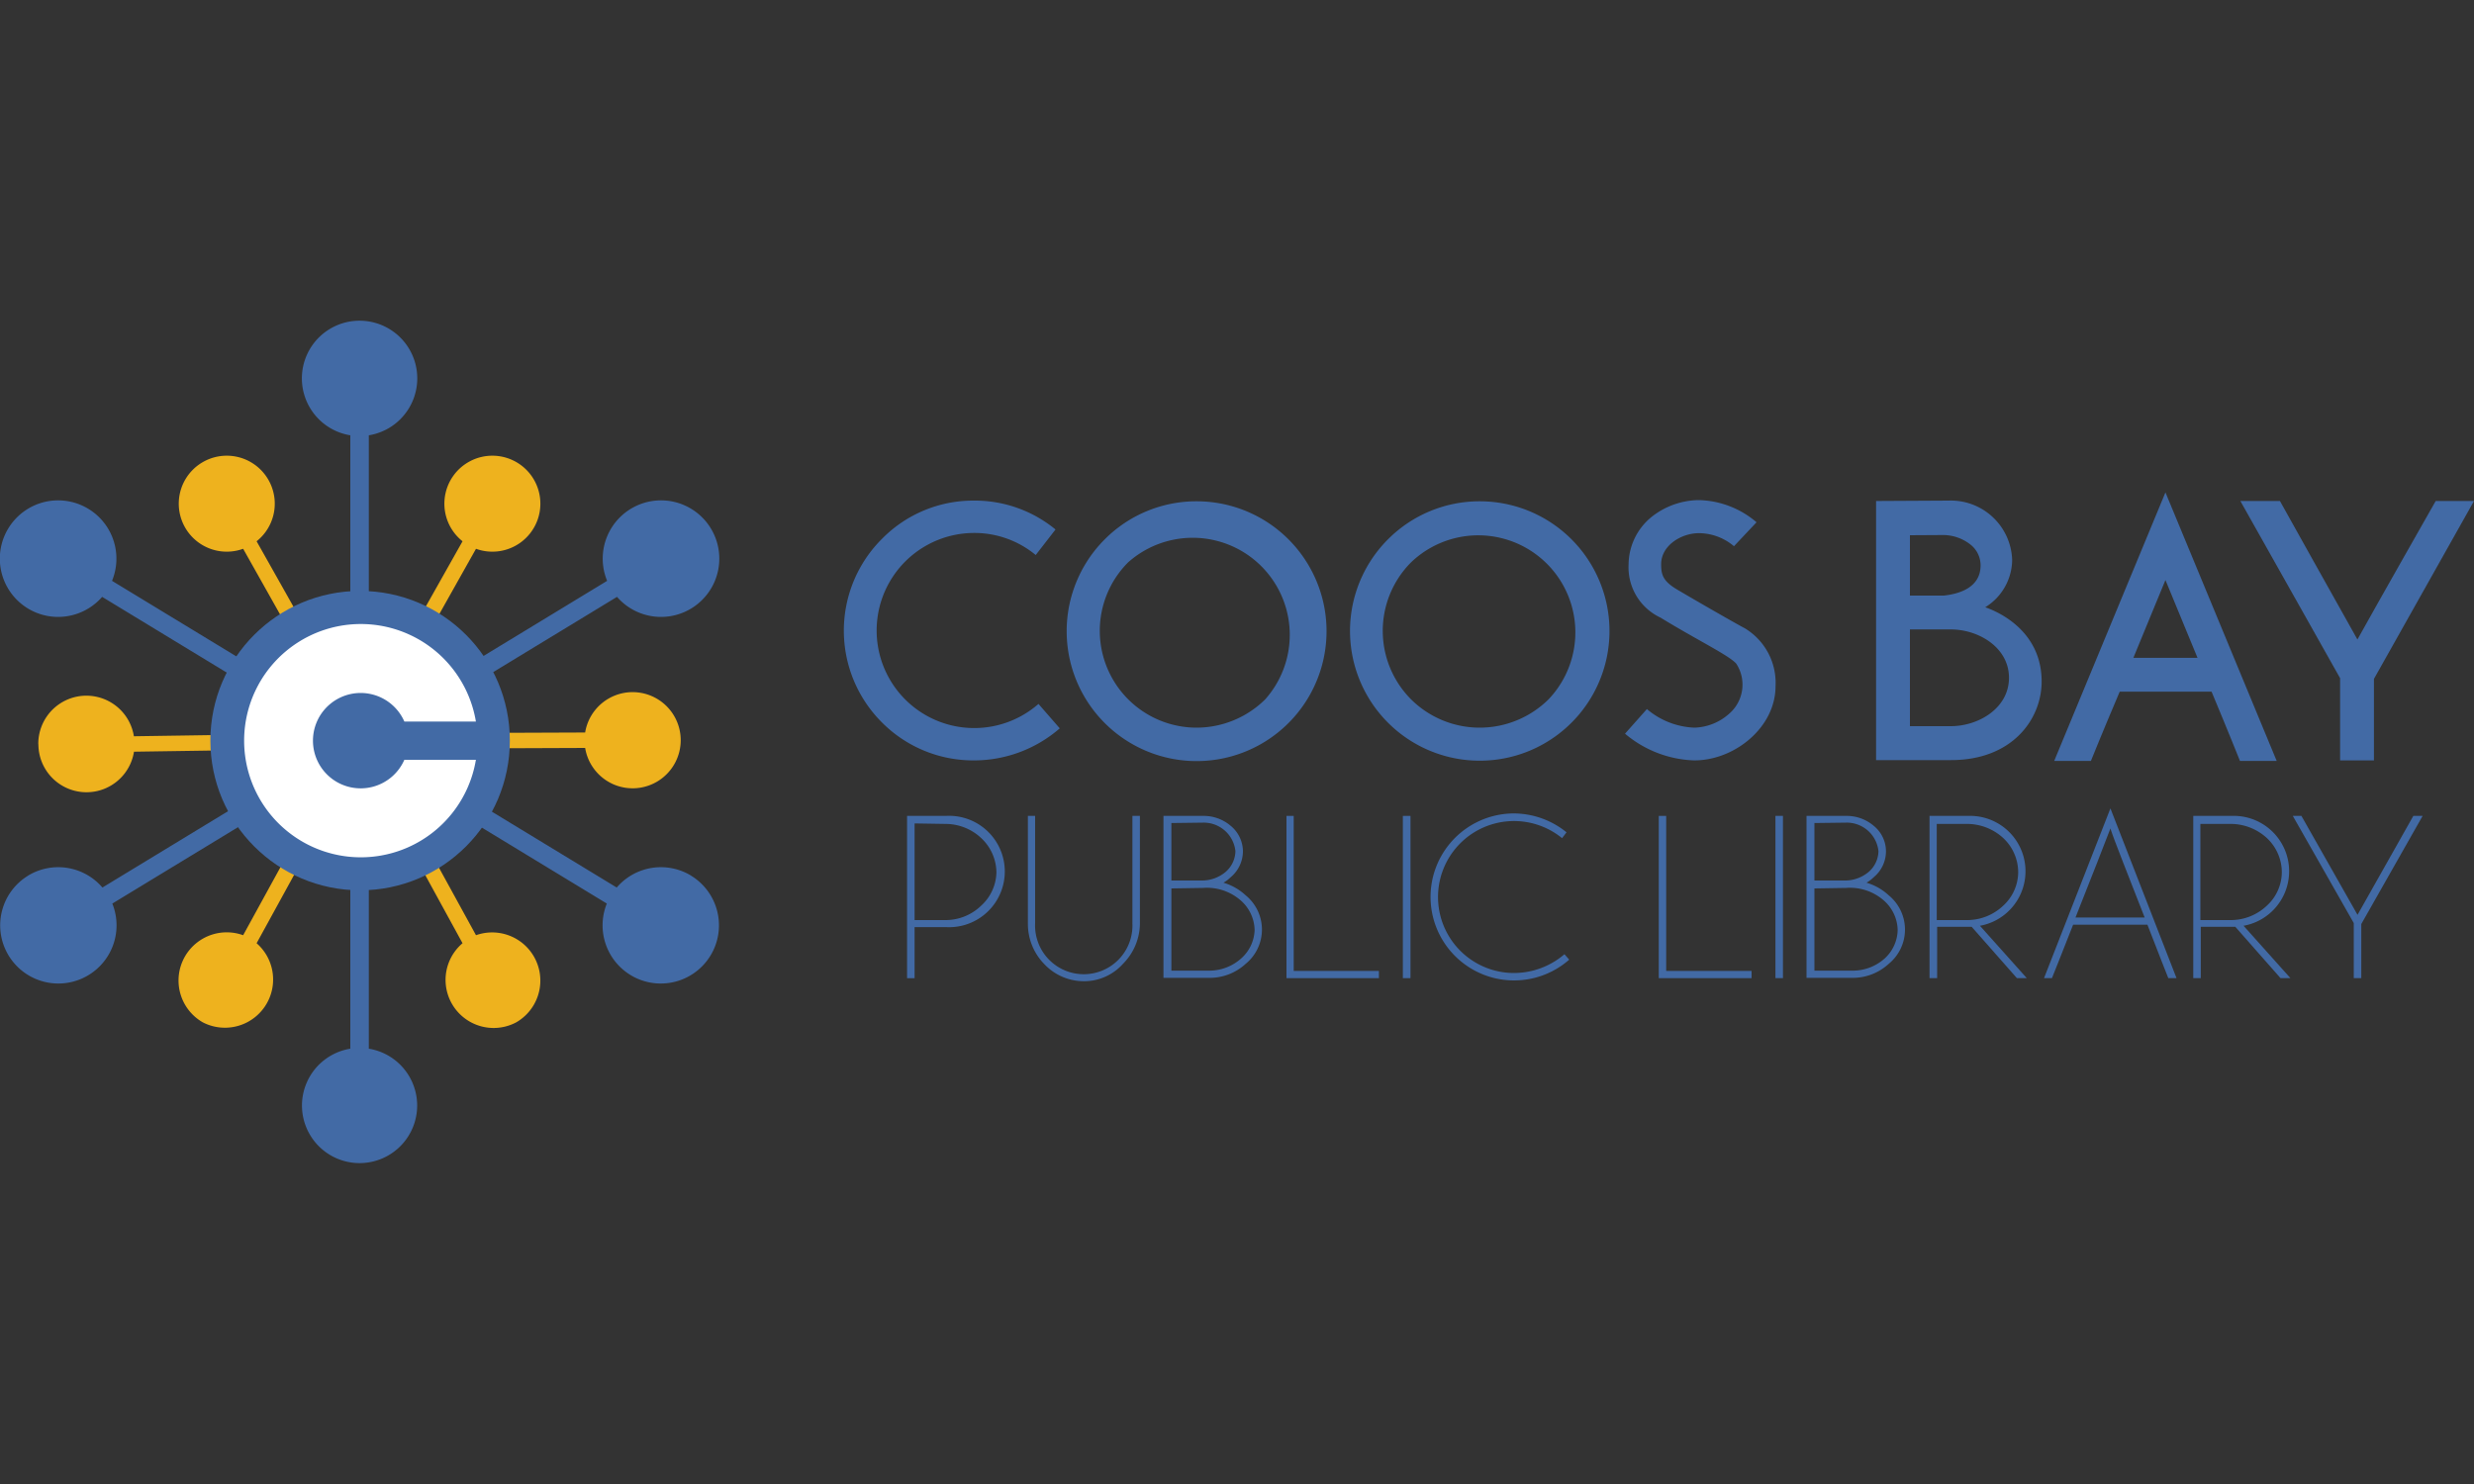 <svg id="Layer_1" data-name="Layer 1" xmlns="http://www.w3.org/2000/svg" width="250" height="150" viewBox="0 0 250 150">
  <rect x="0" y="0" width="250" height="150" fill="#333333" stroke="none"/>
  <defs>
    <style>
      .cls-1 {
        fill: #426aa5;
      }

      .cls-2 {
        fill: #eeb21e;
      }

      .cls-3 {
        fill: #fff;
      }
    </style>
  </defs>
  <title>coosbay</title>
  <g>
    <g>
      <path class="cls-1" d="M95.57,82.47a5.63,5.63,0,1,1,0,11.24H92.42v5.16h-.76V82.47Zm-3.15.76V93h3.15a5.17,5.17,0,0,0,3.57-1.45,4.68,4.68,0,0,0,1.55-3.39,4.82,4.82,0,0,0-1.55-3.46,5.28,5.28,0,0,0-3.57-1.42Z"/>
      <path class="cls-1" d="M104.6,82.47V93.33a4.92,4.92,0,1,0,9.83,0V82.47h.76V93.33a5.84,5.84,0,0,1-1.7,4.08,5.27,5.27,0,0,1-4,1.77,5.49,5.49,0,0,1-4-1.77,5.8,5.8,0,0,1-1.62-4.08V82.47Z"/>
      <path class="cls-1" d="M121.56,82.47a4.2,4.2,0,0,1,2.8,1,3.37,3.37,0,0,1,1.24,2.57,3.44,3.44,0,0,1-1.24,2.63,3.5,3.5,0,0,1-.73.55,5.66,5.66,0,0,1,2.25,1.28,4.47,4.47,0,0,1,0,6.92,5.36,5.36,0,0,1-3.6,1.42h-4.71V82.47Zm-3.19.72V89h3.19a3.72,3.72,0,0,0,2.28-.86,2.84,2.84,0,0,0,1-2.11,3.22,3.22,0,0,0-3.28-2.88Zm0,6.61v8.31l3.95,0a4.83,4.83,0,0,0,3.11-1.24A4,4,0,0,0,126.78,94a4.08,4.08,0,0,0-1.42-3,5.18,5.18,0,0,0-3.8-1.25Z"/>
      <path class="cls-1" d="M130.73,82.47V98.14h8.61v.73H130V82.47Z"/>
      <path class="cls-1" d="M142.53,82.47v16.4h-.77V82.47Z"/>
      <path class="cls-1" d="M153,82.22a8.5,8.5,0,0,1,5.3,1.91l-.45.59A7.68,7.68,0,1,0,153,98.35a7.86,7.86,0,0,0,5.09-1.9l.48.55A8.44,8.44,0,1,1,153,82.22Z"/>
      <path class="cls-1" d="M168.37,82.47V98.14H177v.73h-9.38V82.47Z"/>
      <path class="cls-1" d="M180.17,82.47v16.4h-.76V82.47Z"/>
      <path class="cls-1" d="M186.54,82.47a4.2,4.2,0,0,1,2.8,1,3.33,3.33,0,0,1,1.24,2.57,3.41,3.41,0,0,1-1.24,2.63,3.5,3.5,0,0,1-.73.55,5.66,5.66,0,0,1,2.25,1.28,4.47,4.47,0,0,1,0,6.92,5.36,5.36,0,0,1-3.6,1.42h-4.71V82.47Zm-3.19.72V89h3.19a3.72,3.72,0,0,0,2.28-.86,2.84,2.84,0,0,0,1-2.11,3.22,3.22,0,0,0-3.28-2.88Zm0,6.61v8.31l4,0a4.83,4.83,0,0,0,3.11-1.24A4,4,0,0,0,191.76,94a4.08,4.08,0,0,0-1.42-3,5.18,5.18,0,0,0-3.8-1.25Z"/>
      <path class="cls-1" d="M200.07,93.57l4.74,5.3h-1l-4.57-5.19h-3.49v5.19h-.77V82.47h3.88a5.6,5.6,0,0,1,1.25,11.1ZM198.82,93a5.3,5.3,0,0,0,3.6-1.45,4.62,4.62,0,0,0,1.52-3.39,4.75,4.75,0,0,0-1.52-3.46,5.41,5.41,0,0,0-3.6-1.42h-3.11V93Z"/>
      <path class="cls-1" d="M217,93.47h-7.51c-1.17,3-2.14,5.4-2.14,5.4h-.8l6.71-17.16,6.68,17.16h-.83S218.16,96.48,217,93.47Zm-.28-.73c-1.48-3.8-3.18-8.06-3.46-9-.34.9-2,5.16-3.53,9Z"/>
      <path class="cls-1" d="M226.71,93.57l4.74,5.3h-1l-4.57-5.19h-3.49v5.19h-.76V82.47h3.87a5.6,5.6,0,0,1,1.25,11.1ZM225.46,93a5.3,5.3,0,0,0,3.6-1.45,4.62,4.62,0,0,0,1.52-3.39,4.75,4.75,0,0,0-1.52-3.46,5.41,5.41,0,0,0-3.6-1.42h-3.11V93Z"/>
      <path class="cls-1" d="M238.61,93.4v5.47h-.76V93.3l-6.16-10.83h.87l5.67,10,5.64-10h.94Z"/>
    </g>
    <g>
      <g>
        <path class="cls-1" d="M98.38,50.6a12.83,12.83,0,0,1,8.28,2.92l-2,2.58a9.71,9.71,0,0,0-6.24-2.23,9.86,9.86,0,1,0,6.52,17.28l2.15,2.47a13.21,13.21,0,0,1-8.67,3.24,13,13,0,0,1-9.27-3.81,13.1,13.1,0,0,1,0-18.61A12.92,12.92,0,0,1,98.38,50.6Z"/>
        <path class="cls-1" d="M120.91,50.67a13.13,13.13,0,1,1-9.27,3.84A13.06,13.06,0,0,1,120.91,50.67Zm0,22.88a9.88,9.88,0,0,0,6.94-2.86A9.81,9.81,0,0,0,114,56.84a9.79,9.79,0,0,0,7,16.71Z"/>
        <path class="cls-1" d="M149.54,50.67a13.11,13.11,0,1,1-9.28,3.84A13.06,13.06,0,0,1,149.54,50.67Zm0,22.88a9.9,9.9,0,0,0,6.94-2.86,9.81,9.81,0,0,0-13.89-13.85,9.81,9.81,0,0,0,0,13.85A9.84,9.84,0,0,0,149.54,73.55Z"/>
        <path class="cls-1" d="M171.7,50.55a9.29,9.29,0,0,1,5.8,2.24l-2.28,2.42a5.54,5.54,0,0,0-3.52-1.32c-1.85,0-3.84,1.28-3.84,3.13,0,1.07.18,1.71,1.6,2.56,2.71,1.6,6.47,3.74,6.83,3.91a6.44,6.44,0,0,1,3.13,5.87c0,4.16-4.13,7.5-8.21,7.5a11.39,11.39,0,0,1-7-2.7l2.21-2.49a7.87,7.87,0,0,0,4.8,1.88,5.48,5.48,0,0,0,3.48-1.38,3.88,3.88,0,0,0,.75-5.09c-.75-.85-4-2.41-7.65-4.65a5.61,5.61,0,0,1-3.23-5.37,6.25,6.25,0,0,1,2.31-4.8A7.81,7.81,0,0,1,171.7,50.55Z"/>
        <path class="cls-1" d="M196.9,50.6a6.2,6.2,0,0,1,6.43,6,5.68,5.68,0,0,1-2.72,4.78c1.51.52,5.7,2.5,5.7,7.51,0,3.78-2.94,7.94-9.16,7.94h-7.57V50.64ZM193,54.1v6.1h3.42c1.7-.18,3.72-.88,3.72-3.05A2.67,2.67,0,0,0,199.06,55a4.48,4.48,0,0,0-2.72-.92Zm0,9.52V73.4h4.12c2.83,0,5.89-1.83,5.89-4.89s-3.06-4.89-5.89-4.89Z"/>
        <path class="cls-1" d="M223.48,69.91H214.2c-1.75,4.11-2.91,7-2.91,7h-3.71l11.24-27.14,11.24,27.14h-3.71S225.19,74,223.48,69.91Zm-1.42-3.42c-1.24-3-2.47-6-3.24-7.86-.8,1.9-2,4.88-3.24,7.86Z"/>
        <path class="cls-1" d="M239.89,68.62v8.24h-3.42V68.55L226.39,50.64h4s5.66,10.15,7.83,14c2.14-3.86,7.91-14,7.91-14H250Z"/>
      </g>
      <g>
        <g>
          <path class="cls-2" d="M20.5,103.34a4.87,4.87,0,0,0,5.43-8l9.38-17.1.45-.81.44-.78.46-.82L48.1,55.47a4.85,4.85,0,1,0-1.36-.76L35.28,75.06l-.45.8-.44.78-.46.82L24.57,94.53a4.87,4.87,0,0,0-4.07,8.81Z"/>
          <path class="cls-2" d="M3.88,75.23a4.86,4.86,0,0,0,9.66.75l19.51-.29H35.8l23.33-.09a4.86,4.86,0,1,0,0-1.56l-23.36.09H33l-19.47.29a4.86,4.86,0,0,0-9.66.82Z"/>
          <path class="cls-2" d="M52.16,103.34a4.86,4.86,0,0,1-5.42-8L37.36,78.2l-.46-.81-.43-.78L36,75.79,24.57,55.47a4.85,4.85,0,1,1,1.36-.76L37.39,75.06l.45.8.44.78.46.82L48.1,94.53a4.87,4.87,0,0,1,4.06,8.81Z"/>
        </g>
        <g>
          <path class="cls-1" d="M37.27,106V44a5.83,5.83,0,1,0-1.87,0v62a5.82,5.82,0,1,0,1.87,0Z"/>
          <g>
            <path class="cls-1" d="M2.83,88.51a5.88,5.88,0,0,1,7.52,1.2l51-31a5.89,5.89,0,1,1,1,1.62l-51,31a5.88,5.88,0,1,1-8.51-2.82Z"/>
            <path class="cls-1" d="M69.84,88.51a5.88,5.88,0,0,0-7.52,1.2l-51-31a5.89,5.89,0,1,0-1,1.62l51,31a5.88,5.88,0,1,0,8.51-2.82Z"/>
            <circle class="cls-1" cx="36.39" cy="74.86" r="15.13"/>
            <path class="cls-3" d="M40.86,76.8a4.82,4.82,0,1,1,0-3.87h7.23a11.79,11.79,0,1,0,0,3.87Z"/>
          </g>
        </g>
      </g>
    </g>
  </g>
</svg>
